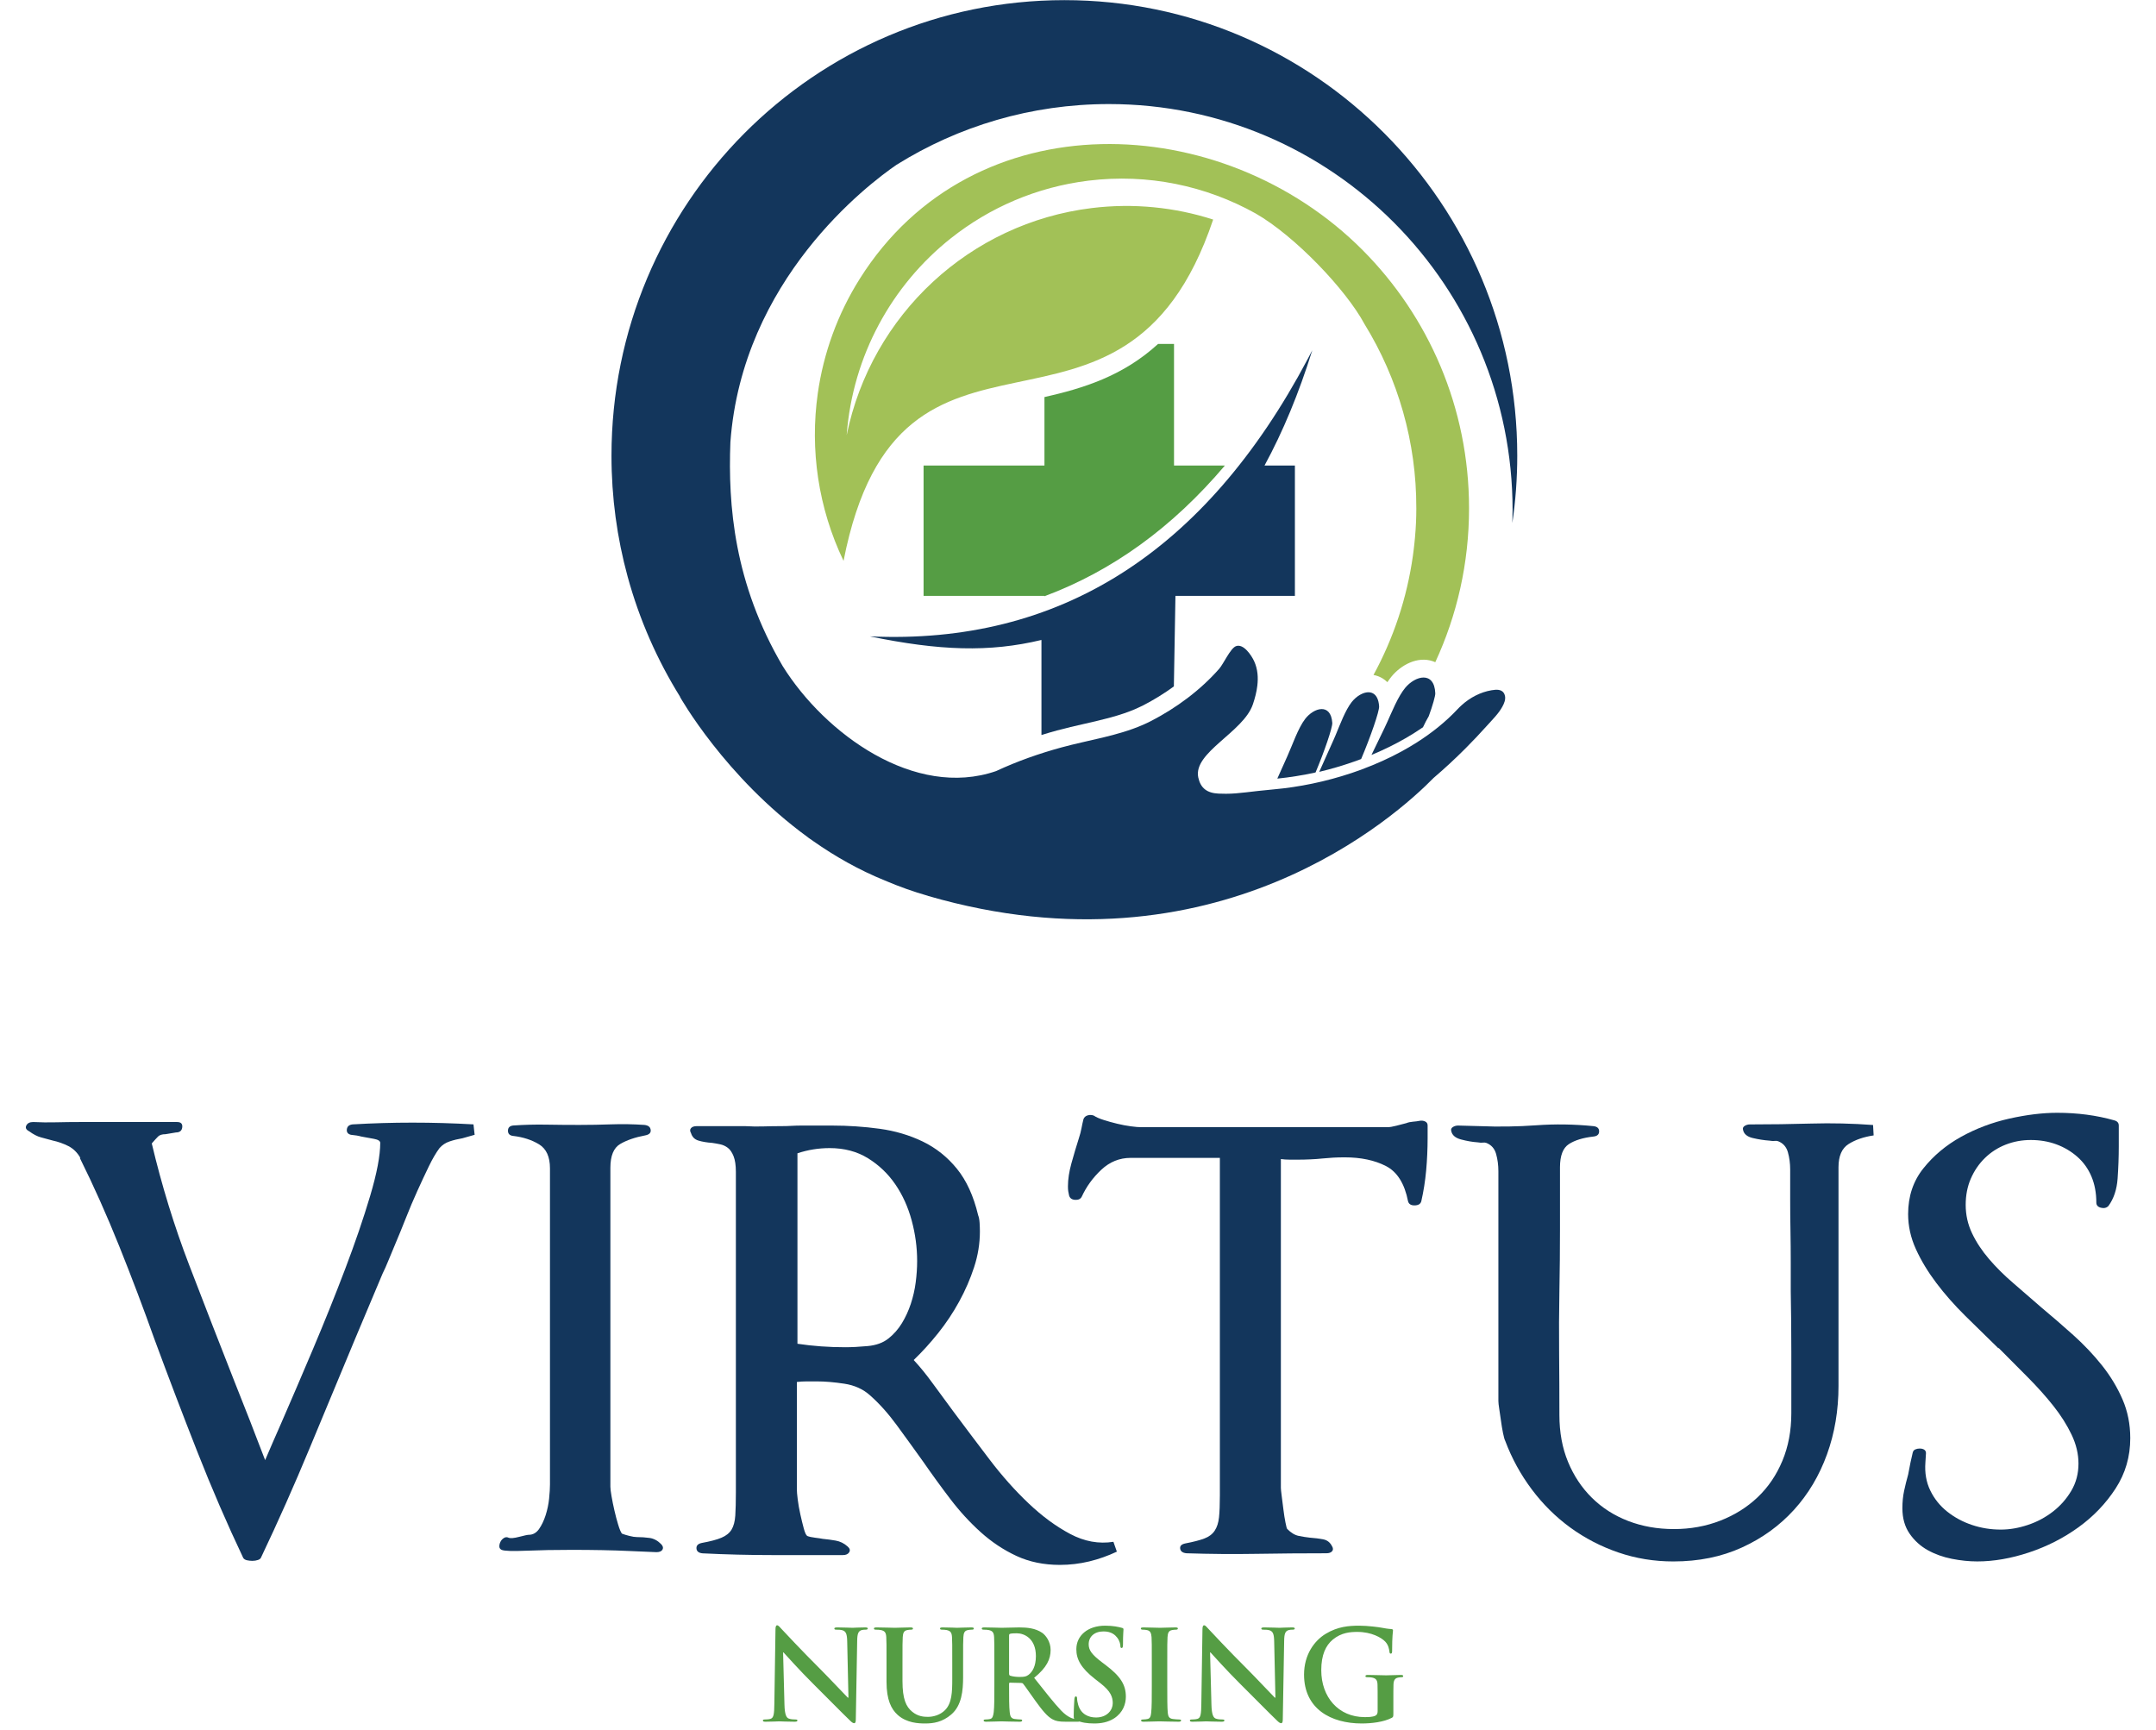 <svg width="248" height="199" viewBox="0 0 248 199" fill="none" xmlns="http://www.w3.org/2000/svg">
<g clip-path="url(#clip0_37_3512)">
<path d="M154.66 67.369C154.672 67.356 154.694 67.34 154.735 67.295C154.712 67.32 154.686 67.344 154.66 67.369Z" fill="#A2C157"/>
<path d="M53.202 130.928C52.672 131.018 52.176 131.139 51.713 131.295C51.25 131.45 50.862 131.707 50.555 132.061C50.158 132.594 49.748 133.293 49.33 134.158C48.91 135.023 48.47 135.968 48.007 136.988C47.543 138.01 47.102 139.053 46.683 140.119C46.263 141.184 45.855 142.183 45.458 143.115C45.194 143.738 44.939 144.347 44.697 144.947C44.455 145.546 44.223 146.068 44.002 146.511L40.89 153.903C39.17 158.032 37.415 162.249 35.627 166.554C33.84 170.86 31.974 175.056 30.033 179.139C29.988 179.272 29.868 179.372 29.669 179.439C29.47 179.505 29.26 179.538 29.04 179.538C28.819 179.538 28.609 179.515 28.412 179.471C28.212 179.426 28.069 179.338 27.981 179.206C26.128 175.3 24.361 171.214 22.685 166.953C21.008 162.692 19.376 158.408 17.787 154.101C16.506 150.505 15.149 146.921 13.716 143.347C12.281 139.774 10.771 136.389 9.181 133.192H9.248C8.894 132.57 8.431 132.115 7.858 131.826C7.283 131.537 6.689 131.327 6.071 131.194C5.585 131.06 5.134 130.939 4.714 130.827C4.294 130.717 3.841 130.484 3.356 130.128C3.002 129.951 2.893 129.729 3.026 129.462C3.158 129.196 3.423 129.062 3.819 129.062C4.701 129.108 5.585 129.118 6.468 129.095C7.35 129.073 8.255 129.062 9.181 129.062H11.764H20.369C20.809 129.062 21.008 129.263 20.965 129.662C20.92 130.061 20.678 130.262 20.238 130.262L19.045 130.462C18.648 130.462 18.361 130.552 18.185 130.728C18.007 130.906 17.765 131.172 17.458 131.526C18.605 136.365 20.04 141.027 21.76 145.511C23.481 149.996 25.224 154.479 26.989 158.962C27.341 159.851 27.661 160.66 27.95 161.393C28.236 162.125 28.512 162.826 28.778 163.491C29.042 164.157 29.308 164.845 29.572 165.555C29.836 166.265 30.145 167.065 30.498 167.952C30.762 167.331 31.049 166.666 31.358 165.954C31.667 165.244 31.998 164.489 32.351 163.691C33.454 161.16 34.668 158.33 35.993 155.201C37.316 152.071 38.552 148.998 39.699 145.978C40.847 142.96 41.806 140.151 42.58 137.555C43.352 134.958 43.738 132.928 43.738 131.463C43.738 131.24 43.495 131.087 43.011 130.997C42.524 130.908 42.039 130.819 41.554 130.731C41.245 130.642 40.848 130.576 40.362 130.531C40.008 130.442 39.854 130.231 39.899 129.898C39.942 129.566 40.163 129.376 40.561 129.333C42.855 129.199 45.151 129.132 47.446 129.132C49.784 129.132 52.124 129.199 54.463 129.333L54.596 130.532L53.202 130.928Z" fill="#13365C"/>
<path d="M76.205 178.239C76.094 178.44 75.862 178.539 75.51 178.539C74.363 178.496 73.325 178.451 72.398 178.406C71.472 178.362 70.434 178.328 69.286 178.306C68.139 178.285 66.97 178.274 65.778 178.274C63.835 178.274 62.08 178.306 60.514 178.373C58.947 178.44 58.01 178.406 57.701 178.274C57.523 178.185 57.437 178.051 57.437 177.874C57.437 177.697 57.48 177.52 57.569 177.342C57.657 177.164 57.79 177.02 57.966 176.908C58.142 176.798 58.318 176.787 58.496 176.876C58.717 176.966 59.124 176.931 59.721 176.776C60.317 176.621 60.681 176.543 60.812 176.543C61.297 176.543 61.694 176.321 62.005 175.877C62.314 175.434 62.567 174.901 62.766 174.278C62.965 173.657 63.097 173.024 63.163 172.38C63.229 171.737 63.262 171.193 63.262 170.749V134.391C63.262 133.06 62.842 132.139 62.005 131.627C61.166 131.118 60.173 130.795 59.026 130.661C58.629 130.618 58.429 130.417 58.429 130.062C58.429 129.707 58.629 129.507 59.026 129.462C60.304 129.373 61.574 129.341 62.833 129.363C64.09 129.386 65.358 129.395 66.639 129.395C67.875 129.395 69.11 129.373 70.346 129.328C71.581 129.285 72.838 129.307 74.119 129.395C74.559 129.44 74.803 129.628 74.846 129.961C74.889 130.293 74.692 130.504 74.25 130.593C73.058 130.815 72.088 131.149 71.337 131.592C70.587 132.036 70.211 132.946 70.211 134.323V171.013C70.211 171.235 70.255 171.601 70.344 172.111C70.432 172.622 70.543 173.166 70.675 173.742C70.808 174.32 70.95 174.864 71.106 175.373C71.26 175.884 71.404 176.228 71.537 176.405C71.757 176.495 72.043 176.583 72.397 176.67C72.749 176.761 73.036 176.804 73.257 176.804C73.742 176.804 74.227 176.837 74.713 176.903C75.198 176.97 75.64 177.203 76.037 177.603C76.261 177.829 76.315 178.041 76.205 178.239Z" fill="#13365C"/>
<path d="M125.291 179.605C124.186 179.87 123.062 180.004 121.915 180.004C120.061 180.004 118.395 179.659 116.917 178.972C115.438 178.284 114.071 177.374 112.812 176.243C111.555 175.111 110.384 173.835 109.303 172.414C108.221 170.994 107.174 169.551 106.159 168.086C105.143 166.666 104.141 165.279 103.148 163.924C102.155 162.571 101.129 161.428 100.07 160.494C99.276 159.784 98.292 159.34 97.125 159.163C95.954 158.985 94.907 158.897 93.98 158.897C93.627 158.897 93.23 158.897 92.788 158.897C92.391 158.897 92.016 158.92 91.662 158.964V171.348C91.662 171.57 91.695 171.948 91.761 172.481C91.828 173.013 91.926 173.579 92.059 174.178C92.192 174.778 92.323 175.322 92.456 175.81C92.589 176.299 92.72 176.586 92.853 176.675C93.074 176.765 93.372 176.83 93.747 176.875C94.121 176.92 94.419 176.965 94.641 177.009C95.126 177.054 95.624 177.121 96.13 177.209C96.637 177.299 97.091 177.52 97.488 177.876C97.752 178.098 97.818 178.32 97.687 178.542C97.554 178.764 97.312 178.875 96.958 178.875C94.266 178.875 91.573 178.875 88.882 178.875C86.191 178.875 83.497 178.808 80.807 178.674C80.365 178.631 80.134 178.441 80.112 178.109C80.089 177.776 80.299 177.565 80.741 177.476C81.71 177.299 82.463 177.101 82.991 176.877C83.52 176.655 83.907 176.344 84.149 175.945C84.391 175.546 84.535 175.002 84.58 174.314C84.623 173.625 84.646 172.749 84.646 171.684V134.793C84.646 134.038 84.557 133.44 84.382 132.996C84.205 132.553 83.985 132.23 83.72 132.03C83.456 131.829 83.167 131.697 82.859 131.63C82.551 131.564 82.24 131.509 81.933 131.464C81.314 131.421 80.785 131.331 80.344 131.198C79.902 131.065 79.616 130.777 79.484 130.333C79.351 130.111 79.351 129.923 79.484 129.768C79.616 129.612 79.836 129.535 80.146 129.535H81.338H85.707C86.458 129.58 87.164 129.591 87.826 129.567C88.489 129.546 89.171 129.535 89.879 129.535C90.275 129.535 90.662 129.524 91.037 129.502C91.411 129.48 91.798 129.469 92.195 129.469H95.704C97.557 129.469 99.378 129.592 101.165 129.836C102.952 130.08 104.607 130.568 106.13 131.301C107.653 132.034 108.965 133.077 110.068 134.431C111.171 135.786 111.988 137.572 112.517 139.792C112.605 140.014 112.659 140.303 112.682 140.658C112.704 141.013 112.715 141.346 112.715 141.656C112.715 143.033 112.494 144.398 112.052 145.751C111.611 147.106 111.036 148.427 110.332 149.713C109.626 151.001 108.82 152.209 107.915 153.342C107.01 154.474 106.071 155.506 105.101 156.438C105.807 157.193 106.547 158.103 107.319 159.167C108.091 160.233 108.874 161.299 109.669 162.364C110.993 164.14 112.372 165.971 113.807 167.857C115.24 169.745 116.741 171.432 118.309 172.919C119.875 174.407 121.474 175.583 123.108 176.448C124.741 177.313 126.395 177.613 128.074 177.348L128.47 178.48C127.453 178.96 126.393 179.338 125.291 179.605ZM104.868 140.384C104.448 138.831 103.819 137.443 102.981 136.222C102.142 135.001 101.094 134.003 99.837 133.226C98.579 132.449 97.111 132.061 95.435 132.061C94.155 132.061 92.919 132.261 91.729 132.66V154.567C93.494 154.833 95.326 154.967 97.224 154.967C97.974 154.967 98.834 154.923 99.806 154.833C100.776 154.744 101.571 154.457 102.189 153.968C102.806 153.48 103.324 152.891 103.744 152.203C104.162 151.515 104.505 150.771 104.769 149.972C105.033 149.174 105.222 148.352 105.331 147.508C105.441 146.666 105.497 145.843 105.497 145.045C105.498 143.491 105.288 141.938 104.868 140.384Z" fill="#13365C"/>
<path d="M164.049 134.624C163.938 135.845 163.751 137.032 163.487 138.186C163.397 138.497 163.133 138.652 162.693 138.652C162.296 138.652 162.054 138.497 161.966 138.186C161.569 136.145 160.718 134.79 159.418 134.124C158.116 133.457 156.537 133.125 154.684 133.125C154.198 133.125 153.758 133.136 153.361 133.158C152.964 133.181 152.544 133.214 152.104 133.257C151.707 133.302 151.253 133.335 150.746 133.356C150.238 133.38 149.809 133.389 149.455 133.389C149.101 133.389 148.728 133.389 148.329 133.389C147.975 133.389 147.645 133.367 147.336 133.322V171.145C147.336 171.278 147.369 171.6 147.435 172.109C147.501 172.62 147.568 173.141 147.634 173.674C147.701 174.207 147.776 174.696 147.866 175.139C147.954 175.583 148.02 175.827 148.065 175.87C148.505 176.315 148.947 176.58 149.389 176.669C149.829 176.759 150.249 176.824 150.646 176.869C151.263 176.914 151.793 176.981 152.235 177.07C152.675 177.16 153.007 177.425 153.228 177.868C153.361 178.09 153.361 178.28 153.228 178.434C153.095 178.589 152.874 178.667 152.565 178.667C149.873 178.667 147.192 178.688 144.522 178.733C141.852 178.777 139.171 178.755 136.479 178.667C136.038 178.623 135.795 178.444 135.752 178.134C135.707 177.823 135.906 177.624 136.348 177.534C137.275 177.357 138.004 177.168 138.533 176.969C139.063 176.768 139.46 176.47 139.724 176.069C139.988 175.67 140.155 175.16 140.22 174.537C140.286 173.916 140.319 173.073 140.319 172.007V133.186H130.058C128.778 133.186 127.652 133.641 126.682 134.551C125.711 135.461 124.962 136.493 124.432 137.647C124.299 137.913 124.046 138.036 123.67 138.014C123.295 137.992 123.064 137.826 122.976 137.515C122.931 137.338 122.898 137.172 122.877 137.016C122.853 136.861 122.844 136.673 122.844 136.451C122.844 135.652 122.977 134.776 123.241 133.821C123.505 132.867 123.792 131.901 124.101 130.924C124.234 130.524 124.333 130.147 124.399 129.791C124.466 129.437 124.541 129.081 124.631 128.726C124.719 128.503 124.884 128.359 125.127 128.292C125.369 128.225 125.601 128.238 125.822 128.325C126.086 128.503 126.461 128.67 126.948 128.823C127.433 128.979 127.951 129.123 128.503 129.257C129.054 129.39 129.584 129.49 130.092 129.557C130.598 129.623 130.986 129.656 131.25 129.656H159.583C159.847 129.656 160.19 129.602 160.608 129.49C161.027 129.38 161.413 129.28 161.767 129.19C161.987 129.101 162.241 129.047 162.528 129.024C162.815 129.002 163.068 128.968 163.289 128.924C163.51 128.881 163.72 128.903 163.918 128.991C164.117 129.081 164.216 129.235 164.216 129.457V130.922C164.214 132.173 164.159 133.403 164.049 134.624Z" fill="#13365C"/>
<path d="M212.638 131.595C211.865 132.084 211.479 132.971 211.479 134.259V159.43C211.479 162.226 211.038 164.847 210.156 167.287C209.272 169.73 208.005 171.861 206.349 173.68C204.693 175.501 202.697 176.942 200.358 178.008C198.019 179.074 195.393 179.607 192.481 179.607C190.274 179.607 188.166 179.262 186.158 178.575C184.149 177.887 182.308 176.933 180.631 175.712C178.954 174.491 177.476 173.026 176.195 171.317C174.915 169.608 173.901 167.755 173.15 165.757C173.06 165.58 172.974 165.27 172.886 164.825C172.796 164.382 172.721 163.916 172.654 163.427C172.588 162.939 172.521 162.484 172.455 162.062C172.389 161.641 172.356 161.341 172.356 161.162V134.727C172.356 134.017 172.267 133.352 172.092 132.729C171.916 132.108 171.539 131.687 170.966 131.464C170.834 131.421 170.702 131.408 170.569 131.432C170.437 131.455 170.239 131.443 169.973 131.399C169.354 131.356 168.716 131.244 168.054 131.067C167.391 130.89 167.016 130.557 166.928 130.068C166.883 129.891 166.949 129.746 167.127 129.634C167.303 129.524 167.501 129.468 167.723 129.468L170.239 129.535C172.401 129.625 174.563 129.591 176.727 129.436C178.889 129.28 181.073 129.314 183.281 129.535C183.721 129.58 183.944 129.779 183.944 130.135C183.944 130.49 183.723 130.691 183.281 130.734C182.089 130.868 181.151 131.157 180.467 131.6C179.783 132.044 179.442 132.931 179.442 134.264C179.442 136.661 179.442 139.036 179.442 141.388C179.442 143.741 179.419 146.115 179.375 148.514C179.331 150.911 179.32 153.286 179.343 155.638C179.365 157.991 179.375 160.365 179.375 162.764C179.375 164.762 179.706 166.559 180.368 168.157C181.031 169.756 181.945 171.132 183.116 172.287C184.285 173.441 185.675 174.329 187.285 174.951C188.896 175.572 190.651 175.883 192.549 175.883C194.445 175.883 196.223 175.561 197.878 174.917C199.534 174.273 200.967 173.374 202.181 172.22C203.395 171.066 204.343 169.667 205.027 168.025C205.711 166.383 206.052 164.563 206.052 162.565C206.052 160.168 206.052 157.816 206.052 155.506C206.052 153.199 206.029 150.867 205.986 148.514C205.986 147.493 205.986 146.382 205.986 145.185C205.986 143.987 205.975 142.777 205.954 141.556C205.93 140.335 205.921 139.126 205.921 137.927C205.921 136.728 205.921 135.597 205.921 134.531C205.921 133.821 205.832 133.156 205.657 132.533C205.48 131.912 205.104 131.491 204.531 131.269C204.398 131.225 204.267 131.213 204.134 131.236C204.002 131.259 203.804 131.247 203.538 131.203C202.921 131.16 202.281 131.06 201.619 130.904C200.956 130.748 200.581 130.427 200.493 129.937C200.448 129.76 200.514 129.616 200.692 129.504C200.868 129.394 201.066 129.338 201.288 129.338C203.671 129.338 206.031 129.305 208.371 129.238C210.709 129.171 213.07 129.227 215.454 129.404L215.521 130.602C214.369 130.773 213.408 131.107 212.638 131.595Z" fill="#13365C"/>
<path d="M243.353 171.215C242.228 172.945 240.805 174.433 239.083 175.676C237.363 176.919 235.465 177.885 233.391 178.573C231.315 179.262 229.331 179.605 227.433 179.605C226.506 179.605 225.535 179.505 224.52 179.305C223.504 179.105 222.577 178.772 221.74 178.306C220.902 177.84 220.207 177.208 219.655 176.408C219.102 175.609 218.828 174.632 218.828 173.478C218.828 172.768 218.894 172.103 219.027 171.48C219.16 170.859 219.314 170.237 219.49 169.616C219.578 169.128 219.666 168.673 219.754 168.251C219.842 167.83 219.93 167.441 220.018 167.085C220.061 166.908 220.16 166.786 220.316 166.719C220.471 166.652 220.636 166.619 220.812 166.619C221.033 166.619 221.209 166.664 221.342 166.753C221.475 166.843 221.541 166.975 221.541 167.152L221.475 168.218C221.385 169.417 221.573 170.494 222.037 171.448C222.5 172.403 223.15 173.212 223.989 173.879C224.826 174.545 225.776 175.056 226.835 175.41C227.894 175.766 228.997 175.943 230.145 175.943C231.159 175.943 232.197 175.766 233.256 175.41C234.316 175.056 235.275 174.545 236.137 173.879C236.998 173.212 237.703 172.414 238.255 171.482C238.807 170.55 239.083 169.507 239.083 168.351C239.083 167.242 238.819 166.132 238.289 165.022C237.76 163.913 237.065 162.815 236.205 161.726C235.344 160.639 234.361 159.54 233.258 158.429C232.154 157.32 231.029 156.188 229.882 155.034V155.1C228.602 153.858 227.334 152.615 226.075 151.372C224.818 150.129 223.703 148.865 222.732 147.577C221.76 146.289 220.977 144.992 220.381 143.681C219.785 142.371 219.487 141.029 219.487 139.653C219.487 137.611 220.071 135.857 221.241 134.393C222.41 132.928 223.856 131.719 225.578 130.764C227.3 129.81 229.153 129.111 231.139 128.666C233.125 128.224 234.955 128 236.634 128C238.972 128 241.157 128.289 243.188 128.865C243.54 128.955 243.718 129.154 243.718 129.465V131.862C243.718 133.061 243.673 134.293 243.585 135.558C243.495 136.822 243.143 137.879 242.526 138.721C242.305 138.943 242.017 139.009 241.665 138.921C241.312 138.832 241.136 138.632 241.136 138.321C241.136 137.212 240.947 136.213 240.574 135.325C240.198 134.438 239.658 133.683 238.952 133.061C238.246 132.44 237.44 131.963 236.535 131.629C235.63 131.296 234.648 131.13 233.59 131.13C232.574 131.13 231.615 131.309 230.71 131.663C229.805 132.019 229.011 132.528 228.327 133.195C227.643 133.861 227.102 134.649 226.705 135.559C226.308 136.47 226.109 137.479 226.109 138.588C226.109 139.743 226.352 140.83 226.837 141.851C227.321 142.873 227.972 143.859 228.789 144.813C229.606 145.769 230.532 146.69 231.568 147.577C232.605 148.465 233.653 149.374 234.713 150.306C235.991 151.372 237.25 152.459 238.486 153.569C239.721 154.679 240.824 155.844 241.795 157.064C242.765 158.285 243.549 159.584 244.146 160.96C244.742 162.336 245.04 163.823 245.04 165.422C245.041 167.553 244.478 169.484 243.353 171.215Z" fill="#13365C"/>
<path fill-rule="evenodd" clip-rule="evenodd" d="M135.045 39.561H133.874H133.21C129.17 43.264 124.573 44.673 120.141 45.674V53.548H106.237V67.5V68.541H120.141V68.584C127.956 65.67 134.875 60.658 140.895 53.55H135.045V39.561Z" fill="#559D44"/>
<path d="M159.589 78.468C159.749 78.228 159.906 78.011 160.068 77.814C161.149 76.502 163.038 75.452 164.82 76.06C164.9 76.088 164.995 76.124 165.098 76.17C167.588 70.792 168.981 64.796 168.981 58.471C168.981 46.878 164.309 36.383 156.756 28.785C140.64 12.574 111.931 11.35 98.895 32.072C96.337 36.137 94.722 40.636 94.067 45.254L94.05 45.3L94.067 45.256C93.15 51.729 94.121 58.437 97.031 64.516C103.536 31.292 129.164 56.143 139.547 25.255C135.135 23.837 130.386 23.344 125.58 23.933C111.583 25.65 100.237 36.163 97.391 50.055C98.082 40.886 102.603 32.786 109.384 27.402L109.393 27.397C113.838 23.871 119.253 21.51 125.197 20.781C132.047 19.941 138.731 21.373 144.427 24.55C148.926 27.125 154.816 33.293 156.956 37.276C160.828 43.564 162.936 50.886 162.914 58.437C162.914 58.448 162.916 58.462 162.916 58.473C162.916 59.576 162.867 60.668 162.769 61.748L162.768 61.757L162.763 61.808C162.763 61.81 162.763 61.813 162.763 61.814C162.746 62.018 162.726 62.223 162.704 62.425C162.697 62.496 162.689 62.568 162.681 62.639C162.666 62.788 162.649 62.938 162.63 63.087C162.621 63.171 162.61 63.255 162.599 63.34C162.581 63.491 162.561 63.64 162.541 63.791C162.535 63.839 162.528 63.887 162.522 63.935V63.933C161.841 68.776 160.291 73.414 157.989 77.638C158.352 77.705 158.698 77.831 159.015 78.022C159.202 78.134 159.398 78.281 159.589 78.468Z" fill="#A2C157"/>
<path d="M124.696 83.268C126.831 82.782 128.846 82.322 130.675 81.523C130.994 81.383 131.252 81.262 131.487 81.141C132.739 80.495 133.929 79.76 135.027 78.955L135.209 68.538H148.95V53.547H145.456C147.568 49.666 149.4 45.251 150.949 40.291C150.773 40.634 150.594 40.973 150.415 41.312C138.61 63.567 121.824 74.196 100.058 73.2C108.068 74.853 113.807 75.052 119.79 73.613L119.785 73.562C119.787 73.562 119.788 73.56 119.788 73.56L119.793 73.612C119.792 73.612 119.79 73.612 119.79 73.613L119.796 73.698V84.545C120.383 84.363 120.981 84.188 121.591 84.021C122.619 83.742 123.676 83.501 124.696 83.268Z" fill="#13365C"/>
<path d="M150.141 82.681C149.315 83.743 148.657 85.716 148.104 86.934C147.707 87.809 147.318 88.685 146.927 89.561C148.374 89.413 149.849 89.177 151.324 88.854C152.334 86.463 153.285 83.67 153.25 83.151C153.089 80.823 151.136 81.399 150.141 82.681Z" fill="#13365C"/>
<path d="M161.641 84.936C162.345 84.532 163.024 84.105 163.681 83.655C163.892 83.209 164.113 82.774 164.348 82.379C164.785 81.188 165.109 80.046 165.098 79.752C164.996 77.141 162.79 77.722 161.634 79.123C161.438 79.361 161.251 79.638 161.071 79.939C160.658 80.63 160.285 81.45 159.94 82.229C159.696 82.779 159.468 83.307 159.251 83.751C158.75 84.778 158.254 85.809 157.757 86.839C157.774 86.832 157.791 86.824 157.809 86.818C159.136 86.265 160.421 85.637 161.641 84.936Z" fill="#13365C"/>
<path d="M156.569 87.31C157.647 84.77 158.677 81.792 158.638 81.245C158.528 79.639 157.579 79.392 156.663 79.807C156.584 79.842 156.507 79.883 156.43 79.926C156.078 80.13 155.742 80.423 155.474 80.767C154.749 81.699 154.15 83.319 153.639 84.543C153.557 84.739 153.477 84.925 153.4 85.098C152.844 86.323 152.295 87.554 151.749 88.783C153.095 88.463 154.436 88.068 155.75 87.607C156.025 87.51 156.298 87.412 156.569 87.31Z" fill="#13365C"/>
<path d="M174.527 52.417C174.527 23.476 151.204 0.016 122.432 0.016C93.661 0.016 70.338 23.476 70.338 52.417C70.338 57.224 70.982 61.878 72.189 66.301C72.192 66.312 72.195 66.324 72.198 66.335C73.547 71.272 75.598 75.915 78.233 80.153H78.213C78.213 80.153 83.373 89.365 92.94 96.316C92.938 96.319 92.937 96.32 92.935 96.323C93.144 96.471 93.355 96.617 93.567 96.763C96.03 98.492 98.775 100.059 101.786 101.283C103.408 101.975 105.068 102.568 106.753 103.048V103.056C139.932 112.677 160.786 93.693 164.905 89.48C166.13 88.435 167.356 87.305 168.582 86.076C169.427 85.23 170.27 84.338 171.114 83.397C171.713 82.726 172.38 82.081 172.818 81.279C173.019 80.913 173.206 80.467 173.113 80.04C172.99 79.468 172.534 79.306 172.003 79.342C171.858 79.352 171.713 79.372 171.569 79.397C170.278 79.616 169.103 80.239 168.131 81.115C167.963 81.267 167.799 81.425 167.643 81.592C166.301 83.024 164.711 84.298 162.956 85.412C162.399 85.766 161.826 86.103 161.237 86.424C159.792 87.214 158.261 87.9 156.686 88.486C156.577 88.526 156.467 88.568 156.356 88.609C156.062 88.714 155.766 88.818 155.469 88.918C153.987 89.413 152.476 89.82 150.966 90.134C149.474 90.445 147.982 90.667 146.524 90.797C143.762 91.044 142.592 91.296 141.022 91.304C140.75 91.305 140.467 91.299 140.162 91.285C138.83 91.222 138.1 90.647 137.836 89.438C137.207 86.553 143.036 84.222 144.117 81.015C144.35 80.326 144.543 79.597 144.629 78.864C144.683 78.399 144.696 77.932 144.645 77.472C144.591 76.984 144.47 76.506 144.257 76.044C143.958 75.396 143.036 73.987 142.162 74.329C141.527 74.578 140.736 76.363 140.247 76.92C138.075 79.395 135.309 81.436 132.4 82.937C132.095 83.094 131.785 83.237 131.472 83.375C128.523 84.663 125.189 85.13 122.116 85.969C119.543 86.671 117.043 87.549 114.575 88.696C105.225 91.916 94.909 84.43 90.038 76.63C84.421 67.082 83.739 58.072 84.015 50.873C85.379 32.151 99.835 21.211 103.13 18.953C110.226 14.525 118.596 11.97 127.561 11.97C153.202 11.97 173.988 32.878 173.988 58.669C173.988 59.167 173.977 59.663 173.961 60.157C174.33 57.628 174.527 55.046 174.527 52.417Z" fill="#13365C"/>
<path d="M90.077 190.066L90.235 196.092C90.264 197.211 90.45 197.584 90.737 197.684C90.981 197.77 91.254 197.785 91.483 197.785C91.641 197.785 91.727 197.813 91.727 197.9C91.727 198.014 91.598 198.043 91.397 198.043C90.465 198.043 89.891 198 89.618 198C89.489 198 88.815 198.043 88.069 198.043C87.882 198.043 87.753 198.029 87.753 197.9C87.753 197.813 87.839 197.785 87.983 197.785C88.169 197.785 88.427 197.77 88.628 197.713C89.001 197.598 89.059 197.182 89.073 195.934L89.202 187.44C89.202 187.153 89.245 186.953 89.389 186.953C89.546 186.953 89.675 187.139 89.919 187.397C90.092 187.584 92.272 189.922 94.367 192.003C95.343 192.978 97.28 195.044 97.523 195.274H97.595L97.452 188.832C97.437 187.957 97.308 187.684 96.964 187.541C96.749 187.455 96.404 187.455 96.204 187.455C96.031 187.455 95.974 187.412 95.974 187.326C95.974 187.211 96.132 187.196 96.347 187.196C97.093 187.196 97.782 187.239 98.083 187.239C98.241 187.239 98.786 187.196 99.489 187.196C99.676 187.196 99.819 187.211 99.819 187.326C99.819 187.412 99.733 187.455 99.561 187.455C99.417 187.455 99.303 187.455 99.13 187.498C98.729 187.613 98.614 187.914 98.6 188.717L98.442 197.77C98.442 198.086 98.384 198.215 98.255 198.215C98.097 198.215 97.925 198.057 97.767 197.9C96.864 197.039 95.027 195.159 93.535 193.681C91.971 192.132 90.379 190.339 90.12 190.066H90.077ZM101.975 193.452V191.357C101.975 189.176 101.975 188.775 101.946 188.316C101.918 187.828 101.803 187.598 101.329 187.498C101.215 187.469 100.971 187.455 100.77 187.455C100.612 187.455 100.526 187.426 100.526 187.326C100.526 187.225 100.626 187.196 100.842 187.196C101.602 187.196 102.506 187.239 102.936 187.239C103.281 187.239 104.185 187.196 104.701 187.196C104.916 187.196 105.017 187.225 105.017 187.326C105.017 187.426 104.931 187.455 104.787 187.455C104.629 187.455 104.543 187.469 104.371 187.498C103.984 187.569 103.869 187.813 103.84 188.316C103.811 188.775 103.811 189.176 103.811 191.357V193.366C103.811 195.446 104.228 196.321 104.931 196.895C105.576 197.426 106.236 197.483 106.724 197.483C107.355 197.483 108.13 197.283 108.704 196.709C109.493 195.92 109.536 194.628 109.536 193.151V191.357C109.536 189.176 109.536 188.775 109.507 188.316C109.479 187.828 109.364 187.598 108.89 187.498C108.776 187.469 108.532 187.455 108.374 187.455C108.216 187.455 108.13 187.426 108.13 187.326C108.13 187.225 108.23 187.196 108.431 187.196C109.163 187.196 110.067 187.239 110.081 187.239C110.253 187.239 111.157 187.196 111.717 187.196C111.918 187.196 112.018 187.225 112.018 187.326C112.018 187.426 111.932 187.455 111.76 187.455C111.602 187.455 111.516 187.469 111.344 187.498C110.956 187.569 110.842 187.813 110.813 188.316C110.784 188.775 110.784 189.176 110.784 191.357V192.892C110.784 194.485 110.626 196.178 109.421 197.211C108.403 198.086 107.37 198.244 106.437 198.244C105.677 198.244 104.299 198.201 103.252 197.254C102.52 196.594 101.975 195.532 101.975 193.452ZM114.379 193.882V191.357C114.379 189.176 114.379 188.775 114.35 188.316C114.322 187.828 114.207 187.598 113.734 187.498C113.619 187.469 113.375 187.455 113.174 187.455C113.016 187.455 112.93 187.426 112.93 187.326C112.93 187.225 113.031 187.196 113.246 187.196C114.006 187.196 114.91 187.239 115.211 187.239C115.699 187.239 116.79 187.196 117.234 187.196C118.138 187.196 119.099 187.283 119.874 187.813C120.276 188.086 120.85 188.818 120.85 189.779C120.85 190.841 120.405 191.816 118.956 192.993C120.233 194.6 121.223 195.877 122.069 196.766C122.873 197.598 123.461 197.699 123.676 197.742C123.834 197.77 123.963 197.785 124.078 197.785C124.193 197.785 124.25 197.828 124.25 197.9C124.25 198.014 124.15 198.043 123.978 198.043H122.615C121.811 198.043 121.452 197.971 121.079 197.77C120.462 197.44 119.917 196.766 119.114 195.661C118.54 194.872 117.88 193.897 117.693 193.681C117.622 193.595 117.536 193.581 117.435 193.581L116.187 193.552C116.115 193.552 116.072 193.581 116.072 193.667V193.868C116.072 195.202 116.072 196.336 116.144 196.938C116.187 197.354 116.273 197.67 116.703 197.727C116.919 197.756 117.234 197.785 117.406 197.785C117.521 197.785 117.579 197.828 117.579 197.9C117.579 198 117.478 198.043 117.292 198.043C116.46 198.043 115.398 198 115.183 198C114.91 198 114.006 198.043 113.432 198.043C113.246 198.043 113.145 198 113.145 197.9C113.145 197.828 113.203 197.785 113.375 197.785C113.59 197.785 113.762 197.756 113.891 197.727C114.178 197.67 114.25 197.354 114.307 196.938C114.379 196.336 114.379 195.202 114.379 193.882ZM116.072 188.129V192.491C116.072 192.648 116.101 192.706 116.201 192.749C116.503 192.849 116.933 192.892 117.292 192.892C117.866 192.892 118.052 192.835 118.31 192.648C118.741 192.333 119.157 191.673 119.157 190.496C119.157 188.459 117.808 187.871 116.962 187.871C116.603 187.871 116.345 187.885 116.201 187.928C116.101 187.957 116.072 188.014 116.072 188.129ZM125.875 198.244C125.043 198.244 124.397 198.143 123.78 197.871C123.55 197.77 123.507 197.699 123.507 197.383C123.507 196.594 123.565 195.733 123.579 195.504C123.594 195.288 123.637 195.131 123.751 195.131C123.88 195.131 123.895 195.26 123.895 195.374C123.895 195.561 123.952 195.862 124.024 196.106C124.34 197.168 125.186 197.555 126.076 197.555C127.367 197.555 127.998 196.68 127.998 195.92C127.998 195.217 127.783 194.557 126.592 193.624L125.932 193.108C124.354 191.874 123.809 190.869 123.809 189.707C123.809 188.129 125.129 186.996 127.123 186.996C128.056 186.996 128.658 187.139 129.031 187.239C129.16 187.268 129.232 187.311 129.232 187.412C129.232 187.598 129.175 188.014 129.175 189.133C129.175 189.449 129.132 189.564 129.017 189.564C128.916 189.564 128.873 189.478 128.873 189.306C128.873 189.176 128.802 188.732 128.5 188.359C128.285 188.086 127.869 187.656 126.936 187.656C125.875 187.656 125.229 188.273 125.229 189.133C125.229 189.793 125.559 190.295 126.75 191.199L127.152 191.501C128.888 192.806 129.505 193.796 129.505 195.159C129.505 195.991 129.189 196.981 128.156 197.656C127.439 198.115 126.635 198.244 125.875 198.244ZM132.489 193.882V191.357C132.489 189.176 132.489 188.775 132.461 188.316C132.432 187.828 132.288 187.584 131.973 187.512C131.815 187.469 131.628 187.455 131.456 187.455C131.313 187.455 131.227 187.426 131.227 187.311C131.227 187.225 131.342 187.196 131.571 187.196C132.116 187.196 133.02 187.239 133.436 187.239C133.795 187.239 134.641 187.196 135.187 187.196C135.373 187.196 135.488 187.225 135.488 187.311C135.488 187.426 135.402 187.455 135.258 187.455C135.115 187.455 135 187.469 134.828 187.498C134.441 187.569 134.326 187.813 134.297 188.316C134.268 188.775 134.268 189.176 134.268 191.357V193.882C134.268 195.274 134.268 196.407 134.326 197.024C134.369 197.412 134.469 197.67 134.9 197.727C135.101 197.756 135.416 197.785 135.631 197.785C135.789 197.785 135.861 197.828 135.861 197.9C135.861 198 135.746 198.043 135.588 198.043C134.641 198.043 133.738 198 133.35 198C133.02 198 132.116 198.043 131.542 198.043C131.356 198.043 131.255 198 131.255 197.9C131.255 197.828 131.313 197.785 131.485 197.785C131.7 197.785 131.872 197.756 132.002 197.727C132.288 197.67 132.375 197.426 132.418 197.01C132.489 196.407 132.489 195.274 132.489 193.882ZM139.192 190.066L139.349 196.092C139.378 197.211 139.565 197.584 139.852 197.684C140.096 197.77 140.368 197.785 140.598 197.785C140.756 197.785 140.842 197.813 140.842 197.9C140.842 198.014 140.712 198.043 140.512 198.043C139.579 198.043 139.005 198 138.733 198C138.603 198 137.929 198.043 137.183 198.043C136.997 198.043 136.867 198.029 136.867 197.9C136.867 197.813 136.953 197.785 137.097 197.785C137.283 197.785 137.542 197.77 137.743 197.713C138.116 197.598 138.173 197.182 138.187 195.934L138.316 187.44C138.316 187.153 138.36 186.953 138.503 186.953C138.661 186.953 138.79 187.139 139.034 187.397C139.206 187.584 141.387 189.922 143.482 192.003C144.457 192.978 146.394 195.044 146.638 195.274H146.71L146.566 188.832C146.552 187.957 146.423 187.684 146.078 187.541C145.863 187.455 145.519 187.455 145.318 187.455C145.146 187.455 145.088 187.412 145.088 187.326C145.088 187.211 145.246 187.196 145.461 187.196C146.208 187.196 146.896 187.239 147.197 187.239C147.355 187.239 147.901 187.196 148.604 187.196C148.79 187.196 148.934 187.211 148.934 187.326C148.934 187.412 148.847 187.455 148.675 187.455C148.532 187.455 148.417 187.455 148.245 187.498C147.843 187.613 147.728 187.914 147.714 188.717L147.556 197.77C147.556 198.086 147.499 198.215 147.37 198.215C147.212 198.215 147.04 198.057 146.882 197.9C145.978 197.039 144.142 195.159 142.649 193.681C141.086 192.132 139.493 190.339 139.235 190.066H139.192ZM160.275 195.504V197.082C160.275 197.469 160.261 197.498 160.089 197.598C159.156 198.086 157.75 198.244 156.631 198.244C153.116 198.244 150.002 196.58 150.002 192.62C150.002 190.324 151.193 188.717 152.499 187.928C153.876 187.096 155.153 186.996 156.358 186.996C157.348 186.996 158.611 187.168 158.898 187.225C159.199 187.283 159.701 187.369 160.031 187.383C160.203 187.397 160.232 187.455 160.232 187.555C160.232 187.713 160.132 188.115 160.132 189.908C160.132 190.138 160.089 190.209 159.974 190.209C159.873 190.209 159.845 190.138 159.83 190.023C159.787 189.693 159.716 189.234 159.343 188.832C158.912 188.373 157.764 187.713 156.143 187.713C155.354 187.713 154.307 187.77 153.302 188.602C152.499 189.277 151.982 190.353 151.982 192.118C151.982 195.202 153.948 197.512 156.975 197.512C157.348 197.512 157.85 197.512 158.195 197.354C158.41 197.254 158.467 197.067 158.467 196.824V195.475C158.467 194.758 158.467 194.212 158.453 193.782C158.439 193.294 158.31 193.065 157.836 192.964C157.721 192.935 157.477 192.921 157.276 192.921C157.147 192.921 157.061 192.892 157.061 192.806C157.061 192.691 157.162 192.663 157.363 192.663C158.109 192.663 159.013 192.706 159.443 192.706C159.888 192.706 160.648 192.663 161.122 192.663C161.308 192.663 161.409 192.691 161.409 192.806C161.409 192.892 161.322 192.921 161.222 192.921C161.107 192.921 161.007 192.935 160.835 192.964C160.447 193.036 160.304 193.28 160.289 193.782C160.275 194.212 160.275 194.786 160.275 195.504Z" fill="#559D44"/>
</g>
<defs>
<clipPath id="clip0_37_3512">
<rect width="248" height="199" fill="white"/>
</clipPath>
</defs>
</svg>
